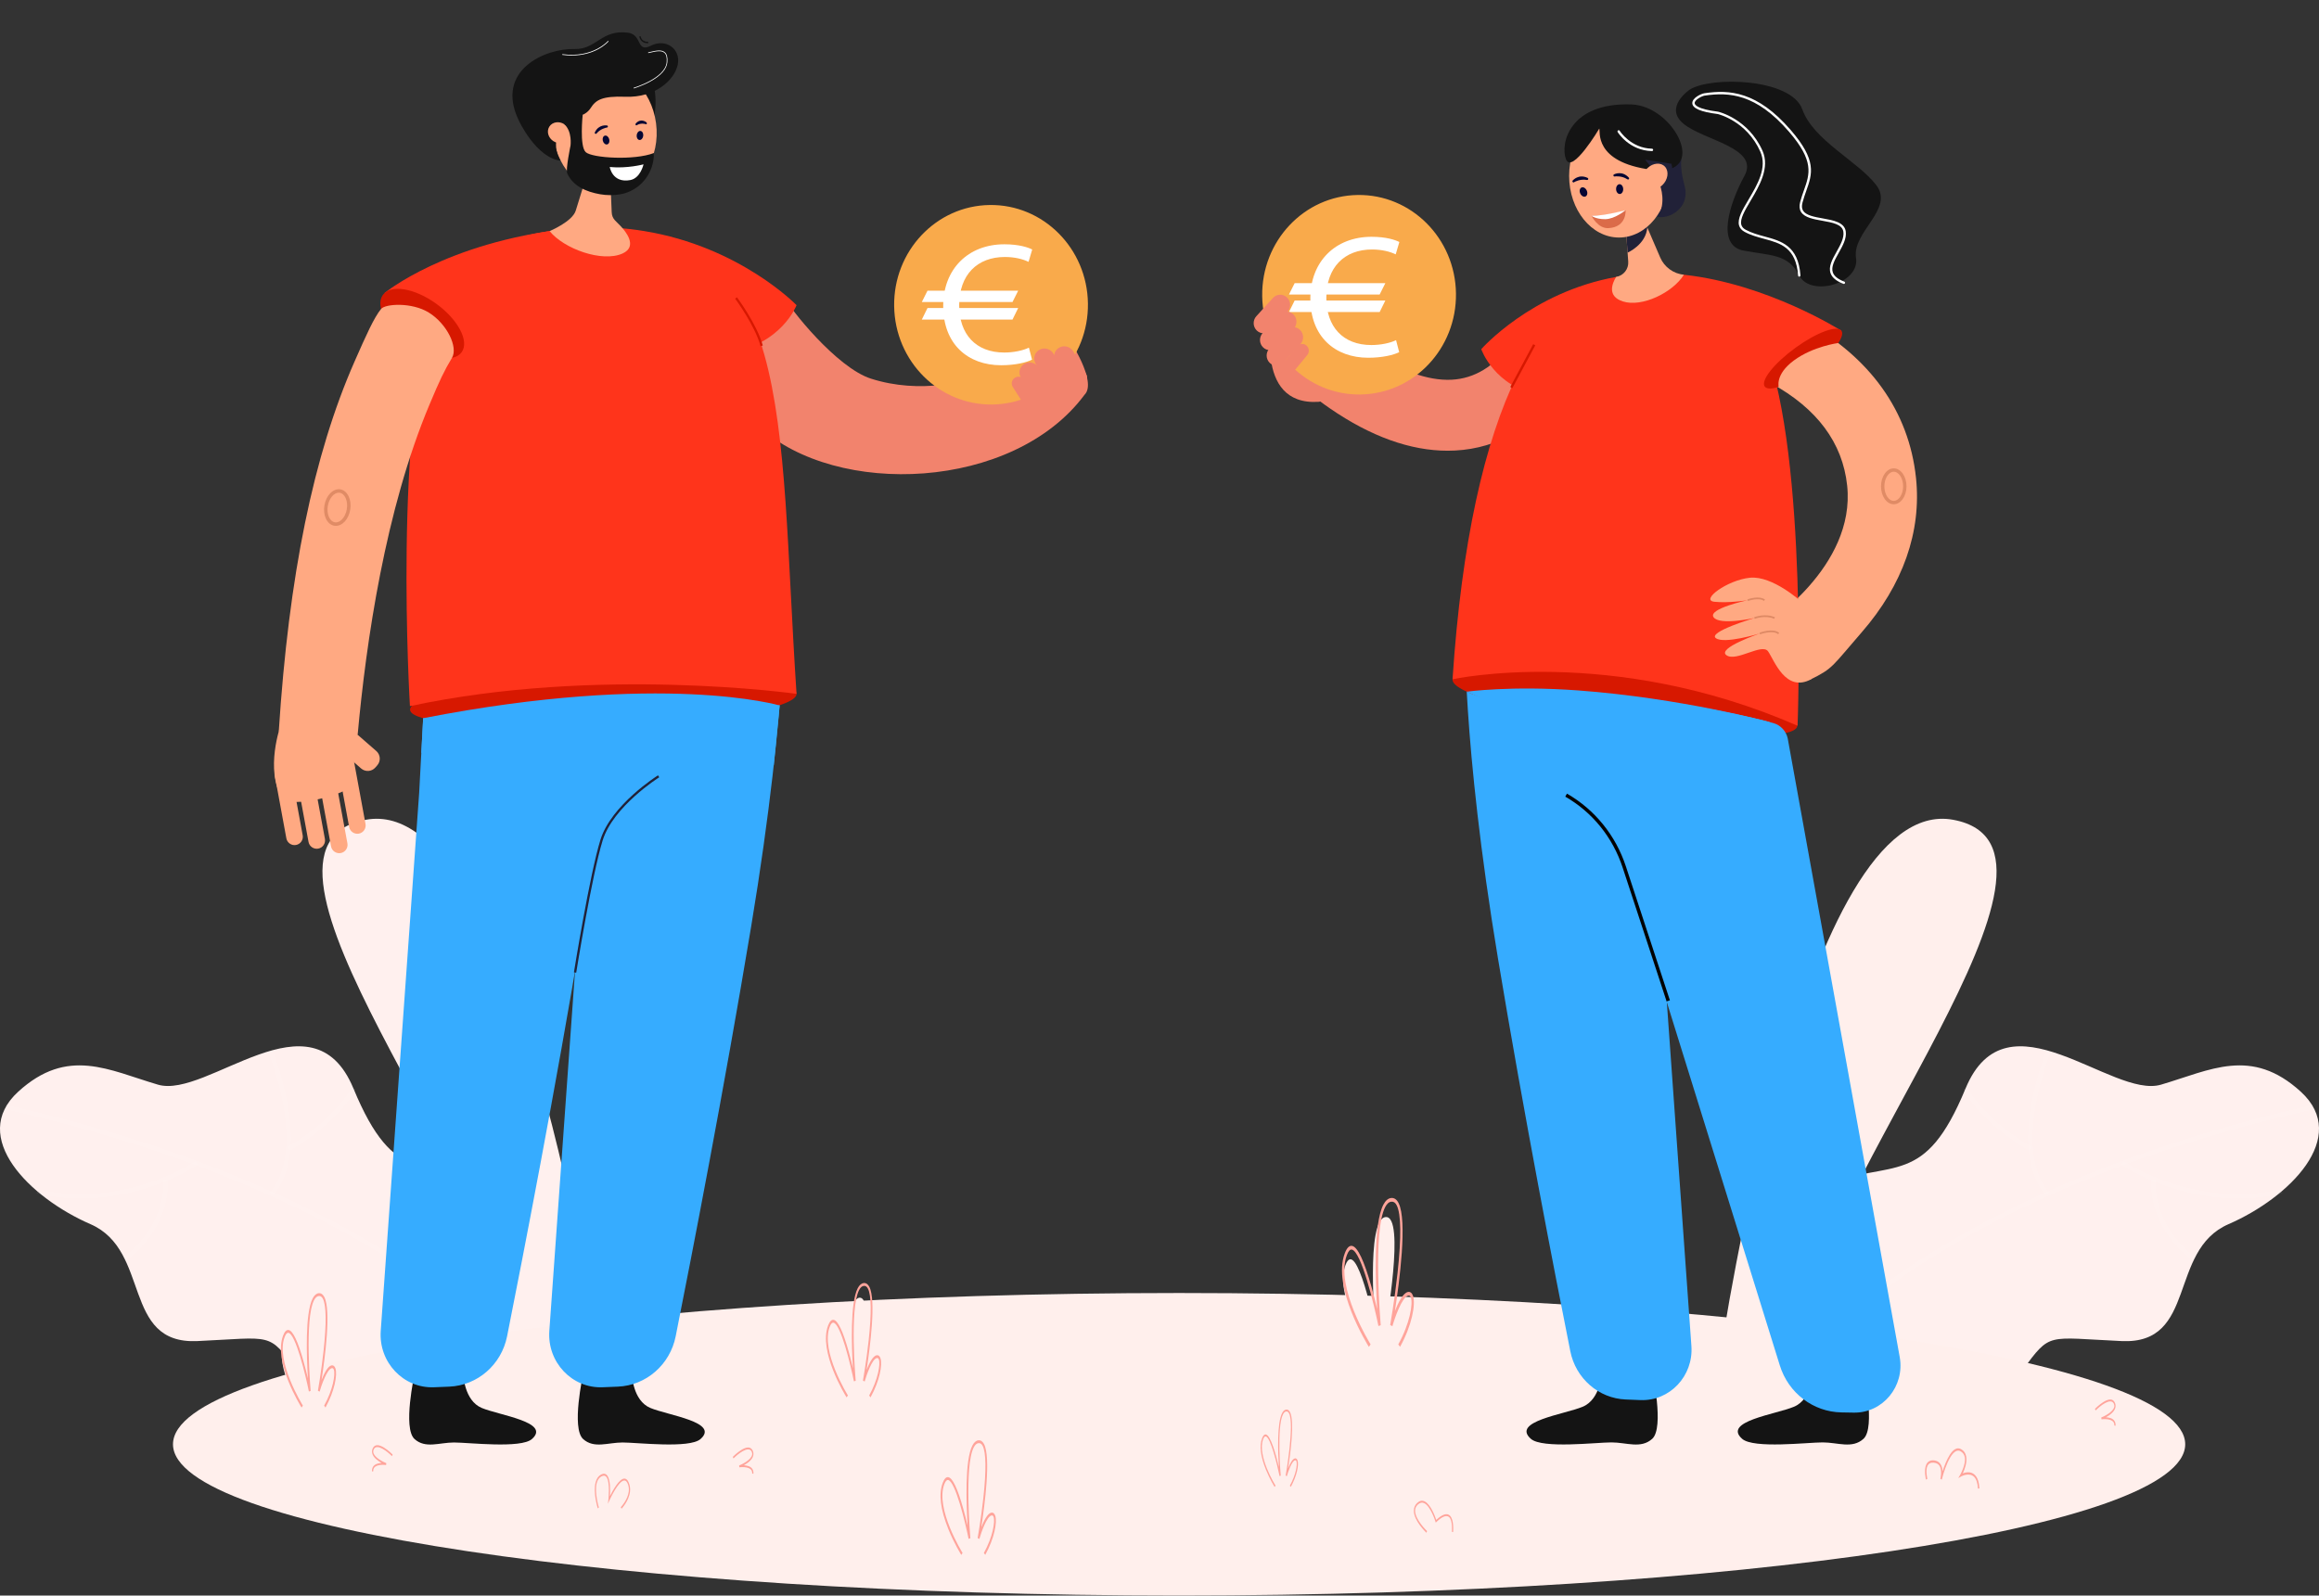 <svg width="619" height="426" viewBox="0 0 619 426" fill="none" xmlns="http://www.w3.org/2000/svg">
<rect x="0" y="0" width="619" height="426" fill="#333333" stroke="none"/>
<g clip-path="url(#clip0_44_258)">
<path d="M159.592 360.538C159.592 360.538 137.833 211.446 97.65 218.875C57.467 226.305 134.337 315.546 139.299 359.15L159.592 360.538Z" fill="#FFF0EE"/>
<path d="M24.157 326.845C40.35 333.886 32.436 358.971 52.664 358.058C72.896 357.134 71.544 355.578 79.15 365.815C79.15 365.815 81.149 374.64 88.55 377.516C117.753 388.864 168.031 352.31 141.374 321.329C139.448 319.092 136.268 317.745 132.707 316.437C113.399 309.35 105.37 317.27 94.348 290.629C83.322 263.981 55.309 293.448 42.182 289.598C29.054 285.749 18.074 279.388 4.844 291.489C-8.389 303.598 7.964 319.815 24.157 326.845Z" fill="#FFF0EE"/>
<g opacity="0.5">
<g opacity="0.5">
<g opacity="0.5">
<path opacity="0.5" d="M125.253 351.998L126.077 351.18C125.716 350.815 88.991 314.573 1.649 295.031L1.394 296.164C88.409 315.634 124.896 351.636 125.253 351.998Z" fill="white"/>
</g>
</g>
<g opacity="0.5">
<g opacity="0.5">
<path opacity="0.5" d="M77.403 307.193C91.05 299.071 94.732 291.196 94.884 290.865L93.828 290.386C93.793 290.462 90.108 298.28 76.81 306.196L77.403 307.193Z" fill="white"/>
</g>
</g>
<g opacity="0.5">
<g opacity="0.5">
<path opacity="0.5" d="M72.953 319.092C77.346 314.002 78.683 305.671 76.817 295C75.423 287.012 72.699 280.419 72.672 280.354L71.601 280.803C71.707 281.062 82.175 306.63 72.076 318.335L72.953 319.092Z" fill="white"/>
</g>
</g>
<g opacity="0.5">
<g opacity="0.5">
<path opacity="0.5" d="M50.252 312.507C51.859 311.628 52.752 311.027 52.793 310.997L52.136 310.038C51.95 310.168 33.116 322.82 10.088 317.506L9.825 318.64C28.382 322.919 44.267 315.783 50.252 312.507Z" fill="white"/>
</g>
</g>
<g opacity="0.5">
<g opacity="0.5">
<path opacity="0.5" d="M33.633 336.603C40.096 331.749 42.774 326.149 43.888 322.307C45.099 318.122 44.773 315.117 44.758 314.988L43.602 315.121C43.614 315.235 44.765 326.788 32.934 335.674L33.633 336.603Z" fill="white"/>
</g>
</g>
</g>
<path d="M459.408 360.538C459.408 360.538 481.167 211.446 521.35 218.875C561.533 226.305 484.663 315.546 479.701 359.15L459.408 360.538Z" fill="#FFEFEC"/>
<path d="M594.843 326.845C578.654 333.886 586.564 358.971 566.336 358.058C546.104 357.134 547.456 355.578 539.85 365.815C539.85 365.815 537.851 374.64 530.45 377.516C501.247 388.864 450.969 352.31 477.626 321.329C479.552 319.092 482.732 317.745 486.293 316.437C505.601 309.35 513.63 317.27 524.652 290.629C535.678 263.981 563.691 293.448 576.819 289.598C589.946 285.749 600.926 279.388 614.156 291.489C627.389 303.598 611.036 319.815 594.843 326.845Z" fill="#FFF0EE"/>
<g opacity="0.5">
<g opacity="0.5">
<g opacity="0.5">
<path opacity="0.5" d="M493.747 351.998L492.923 351.18C493.284 350.815 530.009 314.573 617.351 295.031L617.606 296.164C530.594 315.634 494.104 351.636 493.747 351.998Z" fill="white"/>
</g>
</g>
<g opacity="0.5">
<g opacity="0.5">
<path opacity="0.5" d="M541.597 307.193C527.95 299.071 524.268 291.196 524.116 290.865L525.172 290.386C525.207 290.462 528.892 298.28 542.19 306.196L541.597 307.193Z" fill="white"/>
</g>
</g>
<g opacity="0.5">
<g opacity="0.5">
<path opacity="0.5" d="M546.047 319.092C541.654 314.002 540.317 305.671 542.183 295C543.577 287.012 546.301 280.419 546.328 280.354L547.399 280.803C547.293 281.062 536.825 306.63 546.924 318.335L546.047 319.092Z" fill="white"/>
</g>
</g>
<g opacity="0.5">
<g opacity="0.5">
<path opacity="0.5" d="M568.748 312.507C567.141 311.628 566.248 311.027 566.207 310.997L566.864 310.038C567.05 310.168 585.884 322.82 608.913 317.506L609.175 318.64C590.618 322.919 574.736 315.783 568.748 312.507Z" fill="white"/>
</g>
</g>
<g opacity="0.5">
<g opacity="0.5">
<path opacity="0.5" d="M585.371 336.603C578.908 331.749 576.23 326.149 575.116 322.307C573.904 318.122 574.231 315.117 574.246 314.988L575.401 315.121C575.39 315.235 574.239 326.788 586.07 335.674L585.371 336.603Z" fill="white"/>
</g>
</g>
</g>
<path d="M583.289 385.612C583.289 407.915 463.051 425.996 314.732 425.996C166.412 425.996 46.175 407.915 46.175 385.612C46.175 363.308 166.412 345.223 314.732 345.223C463.055 345.223 583.289 363.308 583.289 385.612Z" fill="#FFEFEC"/>
<path d="M165.892 402.825L165.713 402.399C165.732 402.38 167.583 400.444 167.837 398.188C167.925 397.404 167.807 396.662 167.488 395.985C167.263 395.513 166.994 395.281 166.663 395.281C166.659 395.281 166.652 395.281 166.648 395.281C165.045 395.316 162.719 400.508 162.693 400.558L162.271 401.509L162.4 400.368C162.404 400.322 162.905 395.734 161.887 394.365C161.568 393.939 161.116 393.878 160.538 394.186C159.934 394.509 159.513 395.103 159.288 395.947C158.62 398.469 159.843 402.46 159.855 402.498L159.562 402.722C159.509 402.551 158.259 398.488 158.988 395.749C159.25 394.76 159.737 394.072 160.436 393.699C161.127 393.33 161.69 393.421 162.1 393.973C162.951 395.114 162.902 397.948 162.807 399.466C163.559 397.944 165.276 394.798 166.648 394.768C167.093 394.76 167.465 395.065 167.754 395.677C168.13 396.472 168.267 397.347 168.16 398.275C167.875 400.752 165.972 402.741 165.892 402.825Z" fill="#FFA49B"/>
<path d="M99.302 392.873C99.268 392.375 99.363 391.949 99.584 391.603C100.059 390.853 101.058 390.637 101.867 390.599C100.891 390.058 99.618 389.157 99.352 388.016C99.246 387.563 99.299 387.11 99.504 386.673C100.682 384.173 104.637 388.187 104.804 388.358L104.626 388.784C103.554 387.685 100.591 385.223 99.766 386.973C99.629 387.266 99.591 387.548 99.66 387.837C99.967 389.176 102.255 390.321 103.113 390.652L103.056 391.154C103.034 391.15 100.556 390.785 99.812 391.96C99.663 392.196 99.603 392.478 99.626 392.816L99.302 392.873Z" fill="#FFA49B"/>
<path d="M201.105 393.482L200.782 393.429C200.805 393.09 200.744 392.809 200.596 392.573C199.851 391.401 197.378 391.766 197.351 391.766L197.298 391.264C198.153 390.933 200.444 389.785 200.752 388.449C200.816 388.16 200.782 387.879 200.645 387.586C199.817 385.832 196.857 388.297 195.786 389.396L195.607 388.97C195.775 388.799 199.73 384.786 200.908 387.285C201.113 387.723 201.162 388.172 201.06 388.628C200.797 389.769 199.525 390.671 198.544 391.211C199.357 391.253 200.357 391.47 200.828 392.215C201.044 392.558 201.139 392.984 201.105 393.482Z" fill="#FFA49B"/>
<path d="M564.694 380.666L564.371 380.613C564.394 380.271 564.333 379.993 564.185 379.757C563.444 378.585 560.967 378.95 560.94 378.954L560.887 378.452C561.742 378.121 564.033 376.972 564.341 375.637C564.409 375.348 564.371 375.066 564.234 374.773C563.406 373.02 560.446 375.485 559.375 376.584L559.196 376.158C559.364 375.987 563.319 371.974 564.497 374.473C564.702 374.91 564.755 375.359 564.649 375.816C564.386 376.961 563.11 377.859 562.133 378.399C562.946 378.441 563.946 378.658 564.417 379.403C564.633 379.746 564.728 380.172 564.694 380.666Z" fill="#FFA49B"/>
<path d="M527.969 397.442C527.889 395.966 527.543 394.913 526.939 394.312C525.621 392.995 523.478 394.205 523.455 394.216L522.71 394.646L523.242 393.726C523.257 393.699 524.777 391.04 524.466 389.111C524.348 388.381 523.96 387.829 523.322 387.479C520.621 385.996 518.413 394.608 518.307 395.034C518.303 395.042 518.303 395.05 518.303 395.053L517.938 394.829C517.938 394.825 517.942 394.821 517.942 394.814C517.98 394.662 518.383 392.919 517.889 391.721C517.585 390.987 516.996 390.58 516.137 390.519C515.332 390.458 514.773 390.755 514.481 391.398C513.914 392.634 514.458 394.806 514.462 394.829L514.097 395.053C514.07 394.951 513.474 392.55 514.161 391.04C514.538 390.218 515.202 389.834 516.152 389.906C517.148 389.982 517.843 390.481 518.215 391.394C518.402 391.846 518.485 392.352 518.512 392.836C519.397 390.1 521.217 385.676 523.447 386.901C524.219 387.327 524.69 388.02 524.842 388.963C525.092 390.523 524.397 392.356 523.922 393.368C524.713 393.071 526.115 392.771 527.144 393.798C527.855 394.506 528.261 395.715 528.352 397.393L527.969 397.442Z" fill="#FFA49B"/>
<path d="M380.747 409.235C380.611 409.106 377.392 406.043 377.392 403.361C377.392 402.532 377.689 401.836 378.27 401.284C378.912 400.679 379.577 400.535 380.253 400.851C381.883 401.619 383.061 404.86 383.373 405.804C385.033 404.259 386.268 403.886 387.043 404.689C388.156 405.842 387.879 408.919 387.868 409.049L387.545 408.973C387.548 408.942 387.803 406.085 386.864 405.111C386.177 404.404 385.01 404.826 383.392 406.378L383.236 406.526L383.16 406.268C383.149 406.226 381.891 402.152 380.162 401.334C379.581 401.06 379.003 401.189 378.445 401.714C377.959 402.171 377.723 402.707 377.723 403.35C377.723 405.747 380.888 408.756 380.918 408.786L380.747 409.235Z" fill="#FFA49B"/>
<path d="M340.226 397.009C340.215 396.989 338.938 394.939 337.893 392.348C336.469 388.814 336.127 386.011 336.883 384.014C337.164 383.268 337.506 382.929 337.89 382.994C339.197 383.23 340.629 388.556 341.37 391.732C341.123 387.768 340.845 379.928 342.232 377.276C342.532 376.698 342.901 376.386 343.327 376.344C343.741 376.302 344.079 376.538 344.337 377.033C345.587 379.456 344.459 388.015 343.836 392.021C344.299 390.846 344.956 389.537 345.625 389.385C345.944 389.313 346.195 389.499 346.336 389.91C346.742 391.074 346.18 394.041 344.546 396.993L344.299 396.659C345.906 393.756 346.351 391.017 346.051 390.153C345.975 389.933 345.853 389.853 345.671 389.891C344.808 390.085 343.801 393.018 343.486 394.133L343.178 393.961C343.201 393.824 345.591 380.282 344.079 377.352C343.889 376.987 343.649 376.824 343.342 376.85C343.007 376.881 342.726 377.124 342.479 377.596C340.724 380.951 341.849 393.862 341.86 393.992L341.545 394.106C340.963 391.234 339.162 383.732 337.852 383.5C337.601 383.458 337.377 383.709 337.164 384.272C335.507 388.655 340.409 396.567 340.458 396.647L340.226 397.009Z" fill="#FFA49B"/>
<path d="M225.509 372.829C225.509 372.829 218.917 362.3 221.185 356.304C223.454 350.309 227.28 369.185 227.28 369.185C227.28 369.185 225.296 346.862 229.407 346.474C233.518 346.086 229.407 369.185 229.407 369.185C229.407 369.185 230.931 363.798 232.42 363.467C233.91 363.133 233.484 368.032 230.825 372.829H225.509Z" fill="#FFEFEC"/>
<path d="M225.98 373.096C225.669 372.601 218.404 360.865 221.041 353.896C221.459 352.793 221.96 352.287 222.53 352.39C223.666 352.591 225.004 355.406 226.501 360.751C226.957 362.379 227.359 364.004 227.679 365.351C227.314 359.507 226.896 347.867 228.948 343.941C229.392 343.089 229.935 342.625 230.566 342.567C231.178 342.514 231.679 342.853 232.056 343.587C233.902 347.167 232.234 359.815 231.315 365.735C231.999 364 232.971 362.064 233.959 361.843C234.43 361.74 234.803 362.014 235.012 362.615C235.608 364.335 234.784 368.721 232.367 373.084L232.002 372.59C234.381 368.303 235.031 364.251 234.59 362.977C234.476 362.653 234.301 362.528 234.027 362.593C232.751 362.878 231.261 367.211 230.798 368.858L230.346 368.603C230.353 368.55 231.258 363.464 231.862 357.894C232.652 350.609 232.587 345.828 231.679 344.062C231.402 343.522 231.045 343.279 230.593 343.324C230.099 343.37 229.681 343.732 229.32 344.424C226.729 349.384 228.389 368.462 228.404 368.653L227.937 368.82C227.078 364.578 224.419 353.493 222.477 353.147C222.109 353.078 221.774 353.455 221.459 354.288C219.008 360.763 226.254 372.457 226.33 372.575L225.98 373.096Z" fill="#FFA49B"/>
<path d="M364.778 359.268C364.778 359.268 356.192 345.557 359.147 337.747C362.1 329.938 367.085 354.52 367.085 354.52C367.085 354.52 364.501 325.452 369.854 324.946C375.208 324.441 369.854 354.52 369.854 354.52C369.854 354.52 371.838 347.505 373.779 347.071C375.717 346.638 375.162 353.017 371.701 359.264H364.778V359.268Z" fill="#FFEFEC"/>
<path d="M365.394 359.614C364.991 358.967 355.527 343.69 358.961 334.609C359.505 333.175 360.154 332.509 360.899 332.646C362.381 332.913 364.117 336.576 366.07 343.534C366.663 345.653 367.191 347.772 367.601 349.525C367.13 341.917 366.579 326.757 369.254 321.645C369.835 320.534 370.542 319.933 371.359 319.853C372.153 319.784 372.807 320.226 373.3 321.18C375.705 325.844 373.532 342.316 372.339 350.024C373.228 347.764 374.493 345.242 375.785 344.956C376.397 344.819 376.883 345.177 377.157 345.961C377.936 348.201 376.861 353.915 373.711 359.591L373.236 358.948C376.332 353.364 377.18 348.091 376.602 346.432C376.454 346.01 376.222 345.85 375.873 345.93C374.212 346.303 372.271 351.945 371.667 354.09L371.078 353.759C371.089 353.695 372.263 347.068 373.05 339.813C374.079 330.326 374 324.098 372.814 321.804C372.449 321.101 371.993 320.781 371.401 320.842C370.759 320.903 370.215 321.371 369.744 322.272C366.366 328.732 368.532 353.577 368.551 353.824L367.939 354.041C366.819 348.517 363.357 334.084 360.831 333.631C360.348 333.548 359.915 334.031 359.505 335.119C356.313 343.553 365.751 358.777 365.846 358.933L365.394 359.614Z" fill="#FFA49B"/>
<path d="M80.028 375.542C80.028 375.542 73.436 365.012 75.704 359.017C77.972 353.022 81.798 371.898 81.798 371.898C81.798 371.898 79.815 349.575 83.926 349.187C88.037 348.799 83.926 371.898 83.926 371.898C83.926 371.898 85.45 366.511 86.939 366.18C88.428 365.845 88.003 370.745 85.343 375.542H80.028Z" fill="#FFEFEC"/>
<path d="M80.499 375.808C80.187 375.314 72.923 363.578 75.56 356.609C75.978 355.509 76.475 355 77.049 355.102C78.185 355.304 79.522 358.119 81.019 363.46C81.475 365.088 81.878 366.713 82.197 368.059C81.833 362.216 81.411 350.575 83.466 346.649C83.911 345.797 84.458 345.333 85.081 345.276C85.693 345.219 86.194 345.561 86.57 346.296C88.417 349.875 86.749 362.524 85.83 368.443C86.513 366.709 87.482 364.772 88.474 364.552C88.941 364.449 89.317 364.723 89.526 365.324C90.123 367.044 89.299 371.43 86.882 375.793L86.517 375.299C88.896 371.011 89.546 366.96 89.105 365.685C88.991 365.362 88.812 365.237 88.543 365.297C87.266 365.583 85.776 369.916 85.313 371.563L84.861 371.308C84.868 371.259 85.773 366.169 86.377 360.599C87.167 353.314 87.106 348.532 86.194 346.767C85.917 346.227 85.56 345.98 85.108 346.029C84.614 346.075 84.196 346.436 83.835 347.129C81.244 352.089 82.904 371.167 82.919 371.357L82.452 371.525C81.593 367.283 78.934 356.198 76.992 355.852C76.62 355.783 76.289 356.16 75.974 356.993C73.523 363.468 80.769 375.162 80.845 375.28L80.499 375.808Z" fill="#FFA49B"/>
<path d="M256.589 415.147C256.57 415.116 254.678 412.081 253.131 408.25C251.019 403.019 250.517 398.865 251.638 395.905C252.056 394.802 252.557 394.293 253.131 394.395C254.271 394.601 255.608 397.42 257.109 402.772C257.565 404.404 257.972 406.032 258.287 407.383C257.922 401.528 257.501 389.861 259.56 385.927C260.008 385.071 260.552 384.607 261.178 384.55C261.79 384.497 262.292 384.835 262.672 385.57C264.522 389.157 262.85 401.832 261.931 407.767C262.615 406.028 263.587 404.088 264.583 403.864C265.054 403.761 265.426 404.035 265.639 404.64C266.239 406.363 265.411 410.761 262.987 415.132L262.622 414.633C265.004 410.335 265.658 406.279 265.213 405.001C265.099 404.678 264.925 404.552 264.651 404.613C263.371 404.898 261.881 409.243 261.414 410.894L260.962 410.639C260.969 410.589 261.874 405.488 262.482 399.907C263.276 392.607 263.211 387.814 262.299 386.049C262.018 385.509 261.661 385.265 261.209 385.307C260.715 385.353 260.297 385.714 259.932 386.41C257.333 391.382 258.998 410.498 259.017 410.692L258.545 410.86C257.683 406.61 255.02 395.502 253.074 395.152C252.702 395.084 252.371 395.46 252.052 396.297C249.598 402.787 256.858 414.504 256.931 414.622L256.589 415.147Z" fill="#FFA49B"/>
<path d="M289.477 105.417C293.033 101.909 285.187 90.295 285.187 90.295C283.831 89.34 258.447 109.339 232.5 101.103C223.26 98.17 210.482 81.975 209.559 79.567C209.437 79.248 189.095 86.609 189.095 86.609C190.763 90.965 192.693 104.747 202.64 113.915C223.218 132.879 270.449 131.03 289.477 105.417Z" fill="#F2836D"/>
<path d="M290.396 80.998C290.187 66.287 278.439 54.529 264.157 54.734C249.875 54.936 238.465 67.025 238.674 81.736C238.883 96.447 250.631 108.205 264.913 108C279.199 107.794 290.605 95.709 290.396 80.998Z" fill="#F9AA4B"/>
<path d="M275.48 96.028C273.994 96.774 271.023 97.516 267.22 97.516C258.401 97.516 251.764 91.939 251.764 81.671C251.764 71.868 258.401 65.222 268.101 65.222C271.999 65.222 274.458 66.059 275.525 66.615L274.549 69.913C273.018 69.171 270.837 68.612 268.238 68.612C260.905 68.612 256.03 73.306 256.03 81.531C256.03 89.196 260.438 94.122 268.052 94.122C270.51 94.122 273.018 93.612 274.644 92.821L275.48 96.028Z" fill="white"/>
<path d="M271.779 77.608L270.263 80.636H246.057L247.573 77.608H271.779Z" fill="white"/>
<path d="M271.779 82.242L270.263 85.316H246.057L247.573 82.242H271.779Z" fill="white"/>
<path d="M168.681 366.903C168.681 366.903 168.855 373.933 173.609 375.918C178.362 377.904 192.131 379.692 186.983 384.212C184.03 386.806 170.117 385.132 166.188 385.132C162.26 385.132 158.57 386.844 155.652 384.212C152.442 381.317 155.652 366.903 155.652 366.903C155.652 366.903 159.041 368.672 162.092 368.592C166.488 368.478 168.681 366.903 168.681 366.903Z" fill="#141414"/>
<path d="M209.677 154.707C209.677 154.707 210.627 186.437 200.512 247.311C193.21 291.257 184.589 335.541 180.36 356.772C178.848 364.365 172.469 369.919 164.908 370.224L160.846 370.387C152.674 370.718 146.036 363.684 146.632 355.326L156.891 211.693L159.421 164.419L209.677 154.707Z" fill="#36ACFF"/>
<path d="M123.676 366.903C123.676 366.903 123.851 373.933 128.604 375.918C133.357 377.904 147.123 379.692 141.982 384.212C139.03 386.806 125.116 385.132 121.187 385.132C117.259 385.132 113.573 386.844 110.652 384.212C107.441 381.317 110.652 366.903 110.652 366.903C110.652 366.903 114.041 368.672 117.088 368.592C121.48 368.478 123.676 366.903 123.676 366.903Z" fill="#141414"/>
<path d="M164.672 154.707C164.672 154.707 165.622 186.437 155.508 247.311C148.205 291.257 139.588 335.541 135.356 356.772C133.843 364.365 127.464 369.919 119.903 370.224L115.842 370.387C107.669 370.718 101.031 363.684 101.628 355.326L111.886 211.693L114.417 164.419L164.672 154.707Z" fill="#36ACFF"/>
<path d="M109.447 189.481C109.546 193.308 132.666 194.829 161.264 193.936C189.863 193.042 212.713 189.081 212.618 185.254C212.519 181.427 189.509 179.179 160.911 180.073C132.312 180.967 109.348 185.654 109.447 189.481Z" fill="#D71800"/>
<path d="M116.45 81.093C116.45 81.093 121.507 61.026 158.817 60.821C212.621 60.528 207.64 110.027 212.618 185.254C212.618 185.254 159.619 177.749 109.421 188.537C109.421 188.541 104.762 111.754 116.45 81.093Z" fill="#FF341B"/>
<path d="M102.677 78.217L127.046 91.718C127.046 91.718 180.402 96.568 194.566 94.232C208.731 91.897 212.618 81.481 212.618 81.481C212.618 81.481 197.53 65.853 171.891 61.68C169.482 61.285 166.982 60.996 164.391 60.824C160.041 60.543 155.687 60.604 151.427 61.083C118.931 64.75 102.677 78.217 102.677 78.217Z" fill="#FF341B"/>
<path d="M153.684 56.229L156.5 47.13L157.32 44.482L162.142 28.904L162.776 44.402L163.156 53.703L163.278 56.648C163.358 58.645 164.577 59.067 166.055 60.802C166.656 61.506 170.493 65.774 166.135 67.699C160.706 70.099 150.561 66.462 146.701 61.7C146.735 61.692 152.776 59.174 153.684 56.229Z" fill="#FFA982"/>
<path d="M208.115 188.355C208.115 188.355 177.131 179.229 112.954 191.756L112.46 201L206.535 204.328L208.115 188.355Z" fill="#36ACFF"/>
<path d="M102.167 78.78C100.101 81.706 103.144 87.488 108.965 91.695C114.785 95.899 121.176 96.937 123.243 94.012C125.31 91.087 122.267 85.304 116.446 81.097C110.629 76.889 104.234 75.851 102.167 78.78Z" fill="#D71800"/>
<path d="M80.697 203.507C79.492 203.727 78.691 204.895 78.911 206.097L82.353 224.787C82.574 225.993 83.74 226.796 84.945 226.575C86.149 226.351 86.951 225.187 86.726 223.981L83.284 205.291C83.064 204.089 81.901 203.286 80.697 203.507Z" fill="#FFA982"/>
<path d="M86.293 202.476C85.089 202.697 84.287 203.864 84.511 205.07L88.36 225.974C88.581 227.176 89.747 227.983 90.951 227.758C92.156 227.538 92.957 226.37 92.733 225.164L88.885 204.26C88.664 203.054 87.498 202.251 86.293 202.476Z" fill="#FFA982"/>
<path d="M85.796 191.318L85.275 191.916C84.306 193.034 84.42 194.742 85.537 195.712L96.4 205.181C97.513 206.151 99.223 206.037 100.192 204.918L100.712 204.321C101.681 203.206 101.567 201.498 100.45 200.524L89.587 191.056C88.474 190.082 86.768 190.2 85.796 191.318Z" fill="#FFA982"/>
<path d="M91.894 201.441C90.689 201.662 89.888 202.83 90.112 204.036L93.197 220.789C93.417 221.995 94.584 222.798 95.784 222.573C96.989 222.353 97.79 221.185 97.566 219.979L94.481 203.225C94.261 202.023 93.094 201.221 91.894 201.441Z" fill="#FFA982"/>
<path d="M74.941 193.563C74.941 193.563 70.598 205.519 75.37 213.192C77.023 215.847 93.417 212.351 94.356 208.977C95.294 205.599 92.11 194.487 92.11 194.487L74.941 193.563Z" fill="#FFA982"/>
<path d="M75.134 204.515C73.934 204.736 73.132 205.9 73.356 207.102L76.434 223.821C76.654 225.023 77.817 225.826 79.017 225.601C80.218 225.381 81.02 224.217 80.795 223.015L77.718 206.295C77.498 205.097 76.335 204.294 75.134 204.515Z" fill="#FFA982"/>
<path d="M95.477 196.089C97.722 171.362 102.866 136.01 114.645 108.011C117.373 101.525 118.513 99.087 120.64 95.545C122.354 92.696 119.288 86.43 114.447 83.444C109.907 80.64 102.836 81.101 101.719 82.485C99.816 84.844 97.787 89.367 94.629 96.549C83.653 121.497 77.08 153.726 74.412 195.275L95.477 196.089Z" fill="#FFA982"/>
<path d="M174.547 23.053C174.547 23.053 175.531 26.823 174.547 31.552C173.563 36.28 168.76 24.658 168.76 24.658L174.547 23.053Z" fill="#141414"/>
<path d="M175.117 32.913C173.916 23.772 166.808 17.168 159.235 18.165C151.663 19.161 146.496 27.378 147.696 36.52C148.897 45.661 156.006 52.265 163.578 51.268C171.15 50.272 176.314 42.055 175.117 32.913Z" fill="#FFA982"/>
<path d="M147.351 31.738L154.045 31.042C155.516 30.89 156.864 30.098 157.658 28.851C159.03 26.701 160.679 25.598 166.922 25.834C174.828 26.131 180.049 21.41 180.904 17.271C181.777 13.044 177.731 10.18 173.761 12.192C169.79 14.209 171.492 9.263 167.674 8.738C160.538 7.757 159.201 13.265 153.357 13.086C145.698 12.85 131.978 18.678 138.483 32.179L147.351 31.738Z" fill="#141414"/>
<path d="M162.134 34.017C162.206 33.971 162.256 33.895 162.263 33.803C162.275 33.648 162.161 33.514 162.009 33.499C161.918 33.492 159.832 33.119 158.779 35.34C158.715 35.481 158.768 35.648 158.905 35.717C159.045 35.785 159.182 35.713 159.281 35.592C160.257 34.386 161.887 34.055 161.963 34.058C162.024 34.066 162.085 34.047 162.134 34.017Z" fill="#060633"/>
<path d="M160.918 37.615C161.093 38.262 161.618 38.68 162.085 38.555C162.552 38.426 162.792 37.798 162.613 37.155C162.438 36.508 161.914 36.09 161.447 36.215C160.979 36.345 160.744 36.972 160.918 37.615Z" fill="#060633"/>
<path d="M172.503 33.184C172.568 33.172 172.625 33.123 172.655 33.043C172.704 32.91 172.655 32.738 172.545 32.662C172.48 32.617 171.04 31.415 169.688 32.989C169.604 33.088 169.596 33.263 169.684 33.381C169.767 33.503 169.889 33.492 169.992 33.423C171.025 32.738 172.313 33.115 172.366 33.149C172.412 33.18 172.461 33.191 172.503 33.184Z" fill="#060633"/>
<path d="M169.95 36.059C169.866 36.725 170.189 37.311 170.672 37.372C171.154 37.433 171.61 36.942 171.694 36.276C171.777 35.611 171.454 35.025 170.972 34.964C170.489 34.907 170.03 35.394 169.95 36.059Z" fill="#060633"/>
<path d="M138.486 32.183C138.486 32.183 143.107 42.169 149.664 42.903C149.664 42.903 144.364 35.291 155.535 30.654C155.535 30.654 145.276 29.037 138.486 32.183Z" fill="#141414"/>
<path d="M147.727 37.695C149.129 38.589 150.911 38.296 151.709 37.041C152.506 35.786 152.016 34.047 150.614 33.153C149.212 32.259 147.43 32.552 146.632 33.807C145.835 35.059 146.325 36.801 147.727 37.695Z" fill="#FFA982"/>
<path d="M155.535 30.654C155.535 30.654 154.642 39.034 156.344 40.621C158.046 42.203 169.296 42.888 174.547 40.856C174.634 46.239 170.846 50.991 165.542 51.881C163.787 52.178 161.975 52.178 160.17 51.862C156.496 51.219 152.921 49.697 151.408 46.281C150.949 45.243 152.29 38.852 152.29 38.852C152.29 38.852 152.795 35.101 150.614 33.149C150.614 33.153 153.13 30.89 155.535 30.654Z" fill="#141414"/>
<path d="M171.773 43.877C171.773 43.877 167.461 45.045 162.754 44.588C162.754 44.588 163.445 48.956 168.21 48.084C170.983 47.578 171.773 43.877 171.773 43.877Z" fill="white"/>
<path d="M172.909 11.534C172.947 11.534 172.985 11.534 173.023 11.534L173.012 11.158C171.188 11.203 171.029 9.754 171.021 9.693L170.645 9.727C170.649 9.742 170.835 11.534 172.909 11.534Z" fill="#141414"/>
<path d="M169.163 23.616C169.186 23.608 171.337 22.977 173.502 21.809C176.39 20.253 177.993 18.45 178.141 16.594C178.244 15.304 178.02 14.437 177.45 13.946C176.546 13.166 174.976 13.531 173.593 13.855C173.388 13.9 173.187 13.95 172.997 13.992L173.039 14.178C173.232 14.136 173.434 14.091 173.639 14.041C174.98 13.729 176.496 13.375 177.328 14.094C177.849 14.543 178.054 15.357 177.955 16.582C177.606 20.919 169.197 23.415 169.11 23.441L169.163 23.616Z" fill="white"/>
<path d="M152.601 14.821C155.652 14.821 157.932 14.026 159.414 13.269C161.435 12.234 162.412 11.074 162.453 11.028L162.309 10.906C162.271 10.952 158.312 15.574 150.101 14.46L150.079 14.646C150.968 14.768 151.811 14.821 152.601 14.821Z" fill="white"/>
<path d="M89.242 140.369C88.288 140.213 87.486 139.536 86.992 138.467C86.525 137.459 86.384 136.207 86.593 134.941C87.034 132.263 88.945 130.338 90.841 130.65C92.745 130.965 93.93 133.4 93.489 136.078C93.28 137.345 92.745 138.486 91.981 139.293C91.29 140.019 90.48 140.403 89.663 140.403C89.523 140.403 89.382 140.392 89.242 140.369ZM87.501 135.089C87.323 136.173 87.441 137.235 87.828 138.079C88.189 138.863 88.744 139.35 89.39 139.456C90.028 139.559 90.716 139.277 91.308 138.654C91.947 137.98 92.399 137.014 92.578 135.93C92.931 133.792 92.065 131.791 90.689 131.563C90.602 131.547 90.514 131.54 90.427 131.54C89.135 131.54 87.832 133.084 87.501 135.089Z" fill="#E08B65"/>
<path d="M281.494 94.324C281.696 93.696 282.132 93.141 282.763 92.798C284.085 92.079 285.765 92.559 286.513 93.867L289.849 99.707C290.598 101.015 290.13 102.659 288.808 103.378C287.486 104.097 285.807 103.617 285.058 102.309L281.718 96.469C281.331 95.785 281.27 95.009 281.494 94.324Z" fill="#F2836D"/>
<path d="M276.186 94.91C276.388 94.282 276.825 93.727 277.455 93.384C278.778 92.665 280.457 93.145 281.205 94.453L285.43 101.248C286.175 102.556 285.712 104.2 284.389 104.919C283.067 105.637 280.499 104.203 279.75 102.895L276.414 97.055C276.023 96.371 275.962 95.594 276.186 94.91Z" fill="#F2836D"/>
<path d="M272.243 98.626C272.444 97.999 272.881 97.443 273.512 97.101C274.834 96.382 276.513 96.861 277.262 98.17L280.598 104.009C281.342 105.318 280.879 106.961 279.556 107.68C278.234 108.399 276.555 107.92 275.806 106.611L272.471 100.776C272.083 100.087 272.022 99.311 272.243 98.626Z" fill="#F2836D"/>
<path d="M270.145 101.81C270.271 101.419 270.533 101.072 270.913 100.84C271.768 100.319 272.9 100.586 273.443 101.434L276.931 106.9C277.474 107.749 277.22 108.86 276.361 109.381C275.506 109.902 274.374 109.636 273.831 108.787L270.343 103.321C270.043 102.849 269.986 102.297 270.145 101.81Z" fill="#F2836D"/>
<path d="M203.016 92.41L203.609 92.247C202.04 86.556 196.774 79.45 196.721 79.377L196.231 79.746C196.284 79.811 201.478 86.829 203.016 92.41Z" fill="#D71800"/>
<path d="M153.802 259.709C153.844 259.45 158.004 233.616 160.858 224.403C163.681 215.28 175.846 207.604 175.968 207.528L175.645 207.006C175.52 207.082 163.164 214.877 160.272 224.22C157.408 233.476 153.24 259.351 153.198 259.61L153.802 259.709Z" fill="#212138"/>
<path d="M427.549 366.275C427.549 366.275 427.367 373.541 422.458 375.591C417.549 377.642 403.32 379.491 408.635 384.162C411.686 386.844 426.064 385.109 430.121 385.109C434.183 385.109 437.99 386.882 441.011 384.162C444.328 381.168 441.011 366.275 441.011 366.275C441.011 366.275 437.507 368.101 434.358 368.021C429.814 367.903 427.549 366.275 427.549 366.275Z" fill="#141414"/>
<path d="M483.945 366.275C483.945 366.275 483.762 373.541 478.853 375.591C473.944 377.642 459.715 379.49 465.031 384.162C468.082 386.84 482.459 385.109 486.517 385.109C490.578 385.109 494.389 386.882 497.406 384.158C500.723 381.164 497.406 366.271 497.406 366.271C497.406 366.271 493.903 368.097 490.753 368.017C486.209 367.903 483.945 366.275 483.945 366.275Z" fill="#141414"/>
<path d="M391.048 167.082C391.048 167.082 390.14 197.496 399.836 255.844C406.835 297.968 415.098 340.41 419.152 360.763C420.604 368.044 426.717 373.362 433.963 373.655L437.857 373.811C445.692 374.127 452.052 367.386 451.478 359.374L441.641 221.702L439.217 176.391L391.048 167.082Z" fill="#36ACFF"/>
<path d="M479.742 193.848C479.294 197.55 458.389 197.101 432.792 193.856C407.195 190.611 387.271 185.06 387.719 181.359C388.168 177.658 408.814 177.209 434.411 180.45C460.008 183.695 480.187 190.147 479.742 193.848Z" fill="#D71800"/>
<path d="M420.437 188.808L475.084 364.575C477.371 371.932 483.986 376.972 491.524 377.102L494.811 377.159C502.566 377.292 508.493 370.113 507.079 362.3L477.185 197.146C476.752 195.183 475.305 193.624 473.412 193.076C463.161 190.112 419.43 181.538 420.437 188.808Z" fill="#36ACFF"/>
<path d="M483.226 181.435L470.836 167.025C471.057 166.888 495.381 151.512 493.052 129.622C491.836 118.21 485.005 109.031 472.744 102.335C462.987 97.01 453.408 95.34 453.317 95.32L456.231 76.623C456.74 76.707 468.823 78.738 481.437 85.624C499.165 95.301 509.534 109.807 511.426 127.564C512.953 141.906 507.942 156.172 496.939 168.813C489.04 177.886 489.393 178.43 483.226 181.435Z" fill="#FFA982"/>
<path d="M386.428 120.34C376.458 120.34 365.895 116.544 354.991 109.038C346.758 103.37 341.267 97.516 341.039 97.268L354.41 84.201L347.723 90.733L354.394 84.186C359.113 89.211 374.254 102.088 387.537 101.377C393.567 101.053 398.768 97.903 403.445 91.748L418.032 103.37C410.079 113.847 399.84 119.698 388.426 120.287C387.765 120.325 387.096 120.34 386.428 120.34Z" fill="#F2836D"/>
<path d="M471.197 92.654C471.197 92.654 463.925 72.172 438.024 73.104C412.123 74.036 392.564 108.114 387.719 181.359C387.719 181.359 430.133 172.046 479.818 193.772C479.818 193.772 482.573 122.509 471.197 92.654Z" fill="#FF341B"/>
<path d="M491.536 88.325L471.034 103.184C471.034 103.184 423.867 107.908 411.344 105.634C398.821 103.359 395.387 93.221 395.387 93.221C395.387 93.221 408.723 78.004 431.39 73.941C433.518 73.557 435.729 73.275 438.02 73.108C441.866 72.834 445.711 72.952 449.48 73.359C471.874 75.775 491.536 88.325 491.536 88.325Z" fill="#FF341B"/>
<path d="M491.536 88.325C492.649 89.934 488.96 94.564 483.299 98.668C477.637 102.773 472.147 104.793 471.038 103.184C469.925 101.575 473.614 96.945 479.275 92.84C484.936 88.736 490.423 86.716 491.536 88.325Z" fill="#D71800"/>
<path d="M365.534 103.998C365.534 103.998 359.968 88.104 354.413 84.201C348.859 80.298 345.576 85.137 345.576 85.137L339.831 83.836C339.831 83.836 334.197 108.422 351.97 107.284C353.369 107.197 365.534 103.998 365.534 103.998Z" fill="#F2836D"/>
<path d="M505.491 134.633C504.549 134.633 503.675 134.111 503.029 133.164C502.421 132.27 502.087 131.087 502.087 129.839C502.087 127.195 503.614 125.046 505.491 125.046C507.368 125.046 508.896 127.195 508.896 129.839C508.896 132.483 507.368 134.633 505.491 134.633ZM505.491 125.94C504.135 125.94 502.987 127.724 502.987 129.836C502.987 130.908 503.269 131.909 503.774 132.654C504.245 133.347 504.853 133.731 505.491 133.731C506.848 133.731 507.995 131.947 507.995 129.836C507.995 127.724 506.848 125.94 505.491 125.94Z" fill="#E08B65"/>
<path d="M449.434 73.352C446.664 73.055 444.255 71.312 443.154 68.752L439.7 60.725L438.697 58.394L432.804 44.695L433.826 58.892L434.441 67.413L434.616 69.84C434.761 71.822 433.374 73.576 431.421 73.93L431.387 73.933C430.338 75.642 428.89 79.111 433.218 80.488C438.302 82.109 446.524 78.103 449.476 73.352C449.465 73.355 449.449 73.352 449.434 73.352Z" fill="#FFA982"/>
<path d="M480.829 160.664C480.829 160.664 473.154 153.631 467.094 154.251C461.034 154.871 453.765 160.25 457.599 160.664C461.437 161.079 466.486 160.25 466.486 160.25C466.486 160.25 455.783 162.525 457.398 164.8C459.012 167.074 468.306 165.005 468.306 165.005C468.306 165.005 455.783 168.729 458.006 170.384C460.228 172.039 469.719 169.144 469.719 169.144C469.719 169.144 458.207 173.074 460.832 174.938C463.458 176.798 470.327 171.628 471.942 173.903C473.557 176.178 476.589 185.076 483.454 181.351L480.829 160.664Z" fill="#FFA982"/>
<path d="M444.863 267.367L433.112 231.596C430.467 223.554 425.034 216.84 417.807 212.694L418.263 211.895C425.687 216.155 431.273 223.049 433.985 231.307L445.737 267.078L444.863 267.367Z" fill="#020202"/>
<path d="M474.814 103.458C474.814 103.458 473.678 100.045 478.831 96.241C483.983 92.441 490.658 91.585 490.658 91.585L492.011 98.102L484.739 101.282L474.814 103.458Z" fill="#FFA982"/>
<path d="M448.838 42.355C448.838 42.355 448.287 44.687 449.624 49.461C451.585 56.45 443.606 59.364 441.565 57.37C441.311 57.123 441.645 45.239 441.645 45.239L444.195 43.721L448.838 42.355Z" fill="#212138"/>
<path d="M439.719 60.49C439.715 60.57 439.711 60.646 439.704 60.726C439.365 65.302 434.476 67.44 434.476 67.44L434.445 67.413L433.83 58.892C435.327 58.344 437.454 57.781 438.701 58.394C439.354 58.713 439.761 59.356 439.719 60.49Z" fill="#212138"/>
<path d="M418.841 46.962C418.841 37.874 424.806 30.505 432.165 30.505C439.525 30.505 445.49 37.874 445.49 46.962C445.49 56.05 439.525 63.419 432.165 63.419C424.81 63.423 418.845 56.054 418.841 46.962Z" fill="#FFA982"/>
<path d="M426.888 34.332C427.257 34.838 425.163 43.306 440.828 45.326C456.493 47.346 447.082 28.318 435.524 27.888C418.833 27.268 416.405 38.502 418.009 42.546C419.612 46.589 426.888 34.332 426.888 34.332Z" fill="#141414"/>
<path d="M451.034 23.924C451.034 23.924 443.997 28.638 449.407 33.073C454.822 37.509 469.708 39.449 465.646 46.935C461.585 54.422 458.07 65.511 465.377 66.9C472.687 68.288 477.284 67.733 480.263 73.553C483.242 79.377 496.502 75.771 495.419 68.84C494.336 61.909 505.704 55.807 500.833 49.431C495.962 43.055 484.051 37.509 481.076 29.193C478.101 20.873 456.718 20.318 451.034 23.924Z" fill="#141414"/>
<path d="M439.099 42.629C439.099 42.629 445.502 49.385 443.283 56.294C443.283 56.294 446.995 52.231 447.078 50.717C447.158 49.199 446.174 43.725 446.174 43.725L439.099 42.629Z" fill="#212138"/>
<path d="M443.708 49.446C442.2 50.888 440.087 51.036 438.997 49.777C437.903 48.518 438.241 46.327 439.749 44.881C441.258 43.44 443.37 43.291 444.464 44.55C445.555 45.81 445.217 48.005 443.708 49.446Z" fill="#FFA982"/>
<path d="M492.174 75.809C492.136 75.809 492.098 75.802 492.06 75.786C490.172 75.056 489.051 74.135 488.633 72.971C487.995 71.198 489.085 69.255 490.236 67.197C491.247 65.393 492.292 63.533 492.041 61.859C491.745 59.885 489.157 59.425 486.414 58.938C484.104 58.527 481.714 58.101 480.768 56.625C480.316 55.921 480.229 55.031 480.502 53.973C480.802 52.805 481.175 51.759 481.532 50.751C483.071 46.407 484.286 42.975 477.485 35.116C468.762 25.039 461.535 24.552 455.023 25.526C454.263 25.64 452.333 26.637 452.344 27.519C452.352 27.976 452.971 29.113 458.617 29.825C458.728 29.847 466.642 31.696 470.453 40.244C472.482 44.798 469.598 49.675 467.28 53.589C465.726 56.218 464.381 58.485 464.803 60.011C464.955 60.562 465.342 61.003 465.984 61.349C467.565 62.209 469.336 62.689 471.049 63.153C475.457 64.347 480.012 65.58 480.586 73.527C480.597 73.702 480.468 73.854 480.293 73.865C480.134 73.88 479.966 73.747 479.955 73.572C479.416 66.074 475.274 64.952 470.886 63.765C469.138 63.29 467.33 62.803 465.684 61.909C464.894 61.479 464.393 60.897 464.195 60.178C463.705 58.394 465.111 56.016 466.741 53.266C469.1 49.279 471.775 44.756 469.879 40.503C466.205 32.255 458.595 30.468 458.515 30.448C453.967 29.878 451.733 28.919 451.718 27.527C451.699 26.119 454.1 25.024 454.936 24.898C461.623 23.894 469.043 24.388 477.972 34.698C485.016 42.835 483.747 46.422 482.136 50.96C481.783 51.957 481.418 52.992 481.122 54.129C480.89 55.019 480.951 55.723 481.308 56.279C482.106 57.523 484.355 57.926 486.532 58.31C489.374 58.816 492.311 59.341 492.676 61.764C492.961 63.651 491.859 65.61 490.799 67.508C489.72 69.437 488.698 71.255 489.237 72.758C489.591 73.74 490.59 74.535 492.296 75.197C492.459 75.261 492.539 75.444 492.478 75.608C492.421 75.733 492.3 75.809 492.174 75.809Z" fill="white"/>
<path d="M440.95 40.335C440.946 40.335 440.946 40.335 440.942 40.335C434.92 40.206 431.922 35.458 431.797 35.257C431.706 35.108 431.751 34.91 431.9 34.819C432.048 34.728 432.245 34.774 432.337 34.922C432.367 34.968 435.285 39.578 440.954 39.7C441.128 39.704 441.269 39.848 441.265 40.023C441.265 40.198 441.125 40.335 440.95 40.335Z" fill="white"/>
<path d="M466.566 160.463L466.41 160.04C466.535 159.991 469.488 158.907 471.121 160.067L470.863 160.436C469.419 159.417 466.592 160.455 466.566 160.463Z" fill="#DD8964"/>
<path d="M468.386 165.222L468.219 164.803C468.34 164.758 471.178 163.654 473.77 164.807L473.587 165.218C471.171 164.141 468.416 165.21 468.386 165.222Z" fill="#DD8964"/>
<path d="M469.799 169.361L469.643 168.938C469.791 168.881 473.279 167.592 474.917 168.976L474.628 169.319C473.188 168.109 469.829 169.349 469.799 169.361Z" fill="#DD8964"/>
<path d="M391.511 184.676C391.511 184.676 403.407 183.021 421.272 184.341C448.94 186.388 472.444 192.802 472.444 192.802L463.659 194.278L408.662 196.461L397.59 187.37L391.511 184.676Z" fill="#36ACFF"/>
<path d="M424.81 57.614C424.81 57.614 429.362 57.716 433.913 56.119C433.913 56.119 434.293 60.611 429.362 60.912C426.493 61.087 424.81 57.614 424.81 57.614Z" fill="#DB6B49"/>
<path d="M424.81 57.614C424.81 57.614 425.912 58.527 428.48 58.515C431.048 58.504 433.909 56.115 433.909 56.115C433.909 56.115 428.427 57.629 424.81 57.614Z" fill="white"/>
<path d="M430.877 47.122C430.79 47.099 430.71 47.034 430.676 46.943C430.615 46.787 430.691 46.612 430.843 46.547C430.934 46.509 432.975 45.459 434.768 47.422C434.882 47.544 434.878 47.738 434.757 47.852C434.635 47.966 434.468 47.936 434.327 47.841C432.937 46.905 431.143 47.08 431.067 47.111C431.007 47.137 430.938 47.141 430.877 47.122Z" fill="#060633"/>
<path d="M433.275 50.458C433.298 51.181 432.891 51.782 432.367 51.797C431.843 51.812 431.398 51.242 431.375 50.519C431.352 49.796 431.759 49.195 432.283 49.18C432.808 49.161 433.252 49.735 433.275 50.458Z" fill="#060633"/>
<path d="M420.06 48.704C419.969 48.716 419.874 48.685 419.806 48.613C419.688 48.491 419.692 48.301 419.81 48.183C419.882 48.115 421.367 46.365 423.769 47.495C423.921 47.567 423.989 47.742 423.921 47.894C423.852 48.046 423.685 48.081 423.518 48.046C421.877 47.712 420.288 48.556 420.228 48.613C420.186 48.67 420.125 48.697 420.06 48.704Z" fill="#060633"/>
<path d="M423.545 50.873C423.841 51.535 423.693 52.242 423.214 52.459C422.735 52.676 422.108 52.315 421.812 51.653C421.516 50.991 421.664 50.283 422.143 50.066C422.621 49.853 423.248 50.211 423.545 50.873Z" fill="#060633"/>
<path d="M388.635 78.324C388.426 63.613 376.678 51.854 362.396 52.06C348.114 52.261 336.704 64.351 336.913 79.062C337.122 93.772 348.87 105.531 363.152 105.325C377.434 105.12 388.844 93.034 388.635 78.324Z" fill="#F9AA4B"/>
<path d="M373.48 94.028C371.994 94.774 369.023 95.516 365.22 95.516C356.401 95.516 349.763 89.939 349.763 79.671C349.763 69.868 356.401 63.222 366.101 63.222C369.999 63.222 372.458 64.059 373.525 64.615L372.549 67.913C371.018 67.171 368.837 66.612 366.238 66.612C358.905 66.612 354.03 71.306 354.03 79.531C354.03 87.196 358.438 92.122 366.052 92.122C368.51 92.122 371.018 91.612 372.644 90.821L373.48 94.028Z" fill="white"/>
<path d="M369.779 75.608L368.263 78.636H344.057L345.573 75.608H369.779Z" fill="white"/>
<path d="M369.779 80.242L368.263 83.316H344.057L345.573 80.242H369.779Z" fill="white"/>
<path d="M337.282 88.986C336.636 88.986 335.99 88.747 335.477 88.256C334.409 87.237 334.352 85.521 335.348 84.425L339.789 79.548C340.785 78.453 342.46 78.396 343.528 79.415C344.596 80.435 344.653 82.15 343.657 83.246L339.212 88.123C338.695 88.697 337.988 88.986 337.282 88.986Z" fill="#F2836D"/>
<path d="M338.969 93.487C338.323 93.487 337.673 93.247 337.164 92.756C336.096 91.737 336.039 90.021 337.035 88.926L341.48 84.049C342.476 82.957 344.151 82.896 345.219 83.916C346.286 84.939 346.343 86.651 345.348 87.746L340.906 92.623C340.382 93.198 339.675 93.487 338.969 93.487Z" fill="#F2836D"/>
<path d="M340.747 97.63C340.101 97.63 339.451 97.39 338.942 96.903C337.874 95.88 337.814 94.168 338.813 93.072L343.254 88.195C344.25 87.104 345.925 87.043 346.993 88.062C348.061 89.082 348.118 90.797 347.122 91.893L342.681 96.77C342.16 97.341 341.457 97.63 340.747 97.63Z" fill="#F2836D"/>
<path d="M343.547 100.35C343.144 100.35 342.742 100.209 342.407 99.924C341.666 99.281 341.571 98.139 342.198 97.379L346.248 92.471C346.879 91.707 347.989 91.611 348.733 92.258C349.474 92.901 349.569 94.042 348.938 94.803L344.888 99.71C344.546 100.133 344.049 100.35 343.547 100.35Z" fill="#F2836D"/>
<path d="M409.246 91.898L403.131 103.325L403.69 103.625L409.806 92.198L409.246 91.898Z" fill="#D71800"/>
</g>
<defs>
<clipPath id="clip0_44_258">
<rect width="619" height="426" fill="white"/>
</clipPath>
</defs>
</svg>
